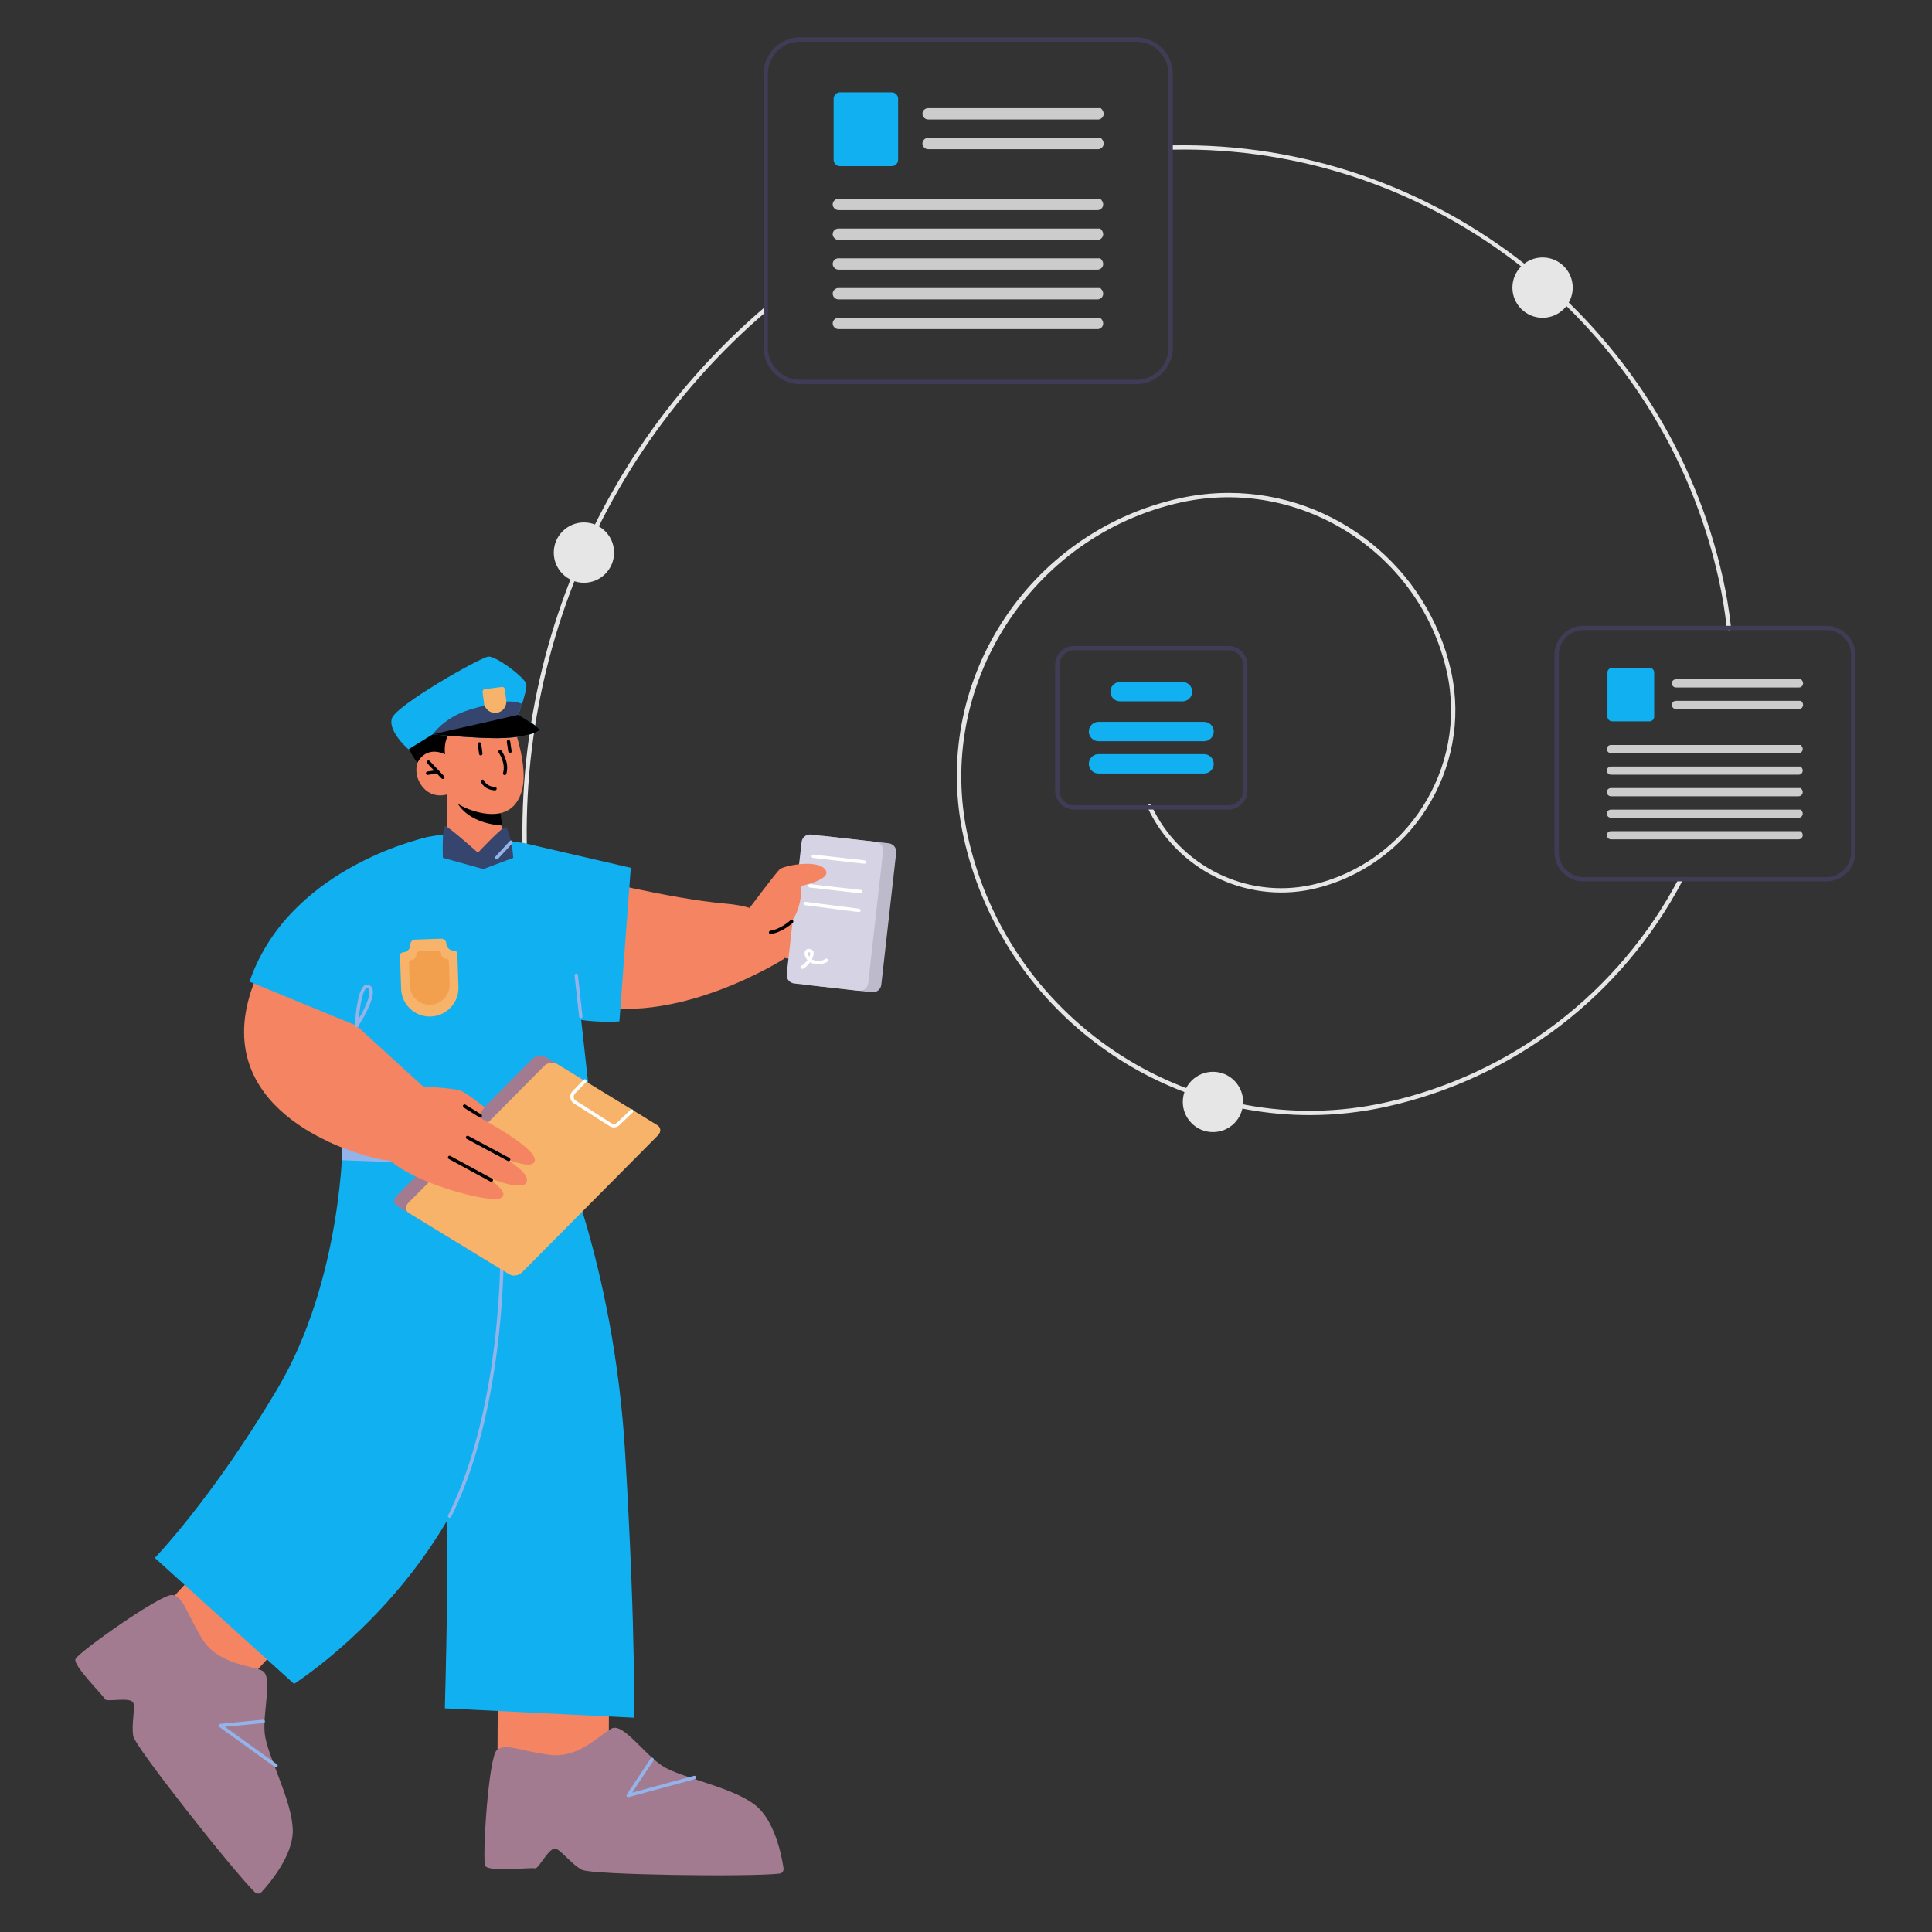 <?xml version="1.0" encoding="UTF-8" standalone="no"?>
<!DOCTYPE svg PUBLIC "-//W3C//DTD SVG 1.1//EN" "http://www.w3.org/Graphics/SVG/1.1/DTD/svg11.dtd">
<svg width="100%" height="100%" viewBox="0 0 2560 2560" version="1.1" xmlns="http://www.w3.org/2000/svg" xmlns:xlink="http://www.w3.org/1999/xlink" xml:space="preserve" xmlns:serif="http://www.serif.com/" style="fill-rule:evenodd;clip-rule:evenodd;stroke-linejoin:round;stroke-miterlimit:2;">
    <rect x="0" y="0" width="2560" height="2560" fill="#333333" stroke="none"/>
    <g transform="matrix(1.337,0,0,1.337,-661.788,-533.842)">
        <g transform="matrix(2.135,0,0,2.135,-399.067,-953.621)">
            <g transform="matrix(1,0,0,1,252.882,525.731)">
                <path d="M773.857,625.577C698.354,625.577 630.125,573.198 613.163,496.499C597.46,425.494 642.452,354.952 713.457,339.249C720.952,337.591 728.606,336.755 736.283,336.755C785.69,336.755 828.826,371.394 839.495,419.635C849.48,465.031 820.406,510.616 775.034,520.705C743.927,527.457 712.022,511.633 698.573,482.783C698.511,482.651 698.479,482.507 698.479,482.361C698.479,481.812 698.931,481.361 699.479,481.361C699.871,481.361 700.228,481.591 700.39,481.947C713.442,509.95 744.411,525.308 774.602,518.751C818.904,508.901 847.292,464.391 837.542,420.067C825.257,364.518 769.438,328.917 713.888,341.202C644.365,356.66 599.815,426.509 615.116,496.067C634.477,583.611 721.448,639.083 808.996,619.722C867.509,606.822 917.42,568.684 945.239,515.615C945.411,515.286 945.753,515.078 946.125,515.078C946.674,515.078 947.125,515.53 947.125,516.078C947.125,516.241 947.085,516.402 947.009,516.546C918.917,570.136 868.515,608.649 809.428,621.675C797.748,624.264 785.821,625.573 773.857,625.577Z" style="fill:rgb(230,230,230);fill-rule:nonzero;"/>
            </g>
            <g transform="matrix(1,0,0,1,252.882,525.731)">
                <path d="M968.434,400.458C967.926,400.458 967.495,400.07 967.441,399.565C966.627,392.006 965.397,384.498 963.755,377.074C937.638,258.98 831.055,174.968 710.324,177.423C710.317,177.423 710.311,177.424 710.304,177.424C709.755,177.424 709.304,176.972 709.304,176.423C709.304,175.882 709.743,175.434 710.284,175.423C832.002,173.163 939.41,257.778 965.708,376.643C967.365,384.138 968.608,391.719 969.429,399.352C969.433,399.387 969.435,399.423 969.435,399.458C969.435,399.967 969.047,400.398 968.542,400.453C968.506,400.456 968.47,400.458 968.434,400.458Z" style="fill:rgb(230,230,230);fill-rule:nonzero;"/>
            </g>
            <g transform="matrix(1,0,0,1,252.882,525.731)">
                <path d="M416.931,564.458C416.464,564.458 416.056,564.13 415.955,563.674C390.345,448.268 430.632,327.702 520.478,250.875C520.66,250.718 520.893,250.631 521.134,250.631C521.682,250.631 522.134,251.082 522.134,251.631C522.134,251.925 522.004,252.204 521.78,252.394C432.494,328.741 392.457,448.555 417.908,563.243C417.924,563.314 417.932,563.386 417.932,563.459C417.932,564.007 417.481,564.458 416.933,564.458C416.932,564.458 416.931,564.458 416.931,564.458Z" style="fill:rgb(230,230,230);fill-rule:nonzero;"/>
            </g>
            <g transform="matrix(1,0,0,1,252.882,525.731)">
                <path d="M693.304,286.269L537.304,286.269C527.982,286.259 520.314,278.591 520.304,269.269L520.304,142.269C520.314,132.948 527.982,125.28 537.304,125.269L693.304,125.269C702.626,125.28 710.293,132.948 710.304,142.269L710.304,269.269C710.293,278.591 702.626,286.259 693.304,286.269ZM537.304,127.269C529.078,127.279 522.313,134.044 522.304,142.269L522.304,269.269C522.313,277.495 529.078,284.26 537.304,284.269L693.304,284.269C701.529,284.26 708.294,277.495 708.304,269.269L708.304,142.269C708.294,134.044 701.529,127.279 693.304,127.269L537.304,127.269Z" style="fill:rgb(63,61,86);fill-rule:nonzero;"/>
            </g>
            <g id="b42f7784-d7aa-4130-a713-c57f7e285794-341" transform="matrix(1,0,0,1,252.882,525.731)">
                <path d="M675.572,163.408L596.841,163.408C595.413,163.436 594.192,162.341 594.065,160.918C594.063,160.871 594.062,160.824 594.062,160.777C594.062,159.334 595.249,158.147 596.692,158.147L676.836,158.147C679.476,160.467 677.867,163.408 675.571,163.408L675.572,163.408Z" style="fill:rgb(204,204,204);fill-rule:nonzero;"/>
            </g>
            <g id="fef78de7-8139-4292-a735-dfc1826a946d-342" transform="matrix(1,0,0,1,252.882,525.731)">
                <path d="M675.572,177.217L596.841,177.217C595.413,177.246 594.192,176.151 594.065,174.728C594.063,174.681 594.062,174.634 594.062,174.587C594.062,173.144 595.249,171.957 596.692,171.956L676.836,171.956C679.476,174.276 677.867,177.217 675.571,177.217L675.572,177.217Z" style="fill:rgb(204,204,204);fill-rule:nonzero;"/>
            </g>
            <g id="bc3a1040-a005-4464-8914-0d26e9886da7-343" transform="matrix(1,0,0,1,252.882,525.731)">
                <path d="M579.821,185.08L555.793,185.08C554.171,185.079 552.836,183.744 552.834,182.121L552.834,153.766C552.836,152.144 554.171,150.809 555.793,150.807L579.821,150.807C581.444,150.81 582.778,152.144 582.78,153.766L582.78,182.121C582.779,183.744 581.444,185.079 579.821,185.08Z" style="fill:rgb(17,177,241);fill-rule:nonzero;"/>
            </g>
            <g id="ef5725be-974e-4818-8827-9633ad97864d-344" transform="matrix(1,0,0,1,252.882,525.731)">
                <path d="M675.343,205.493L555.185,205.493C553.757,205.522 552.536,204.427 552.409,203.004C552.407,202.957 552.406,202.91 552.406,202.863C552.406,201.42 553.593,200.233 555.036,200.233L676.608,200.233C679.248,202.553 677.639,205.494 675.343,205.494L675.343,205.493Z" style="fill:rgb(204,204,204);fill-rule:nonzero;"/>
            </g>
            <g id="b6ceb078-02d4-45e5-a259-b4aa725e8656-345" transform="matrix(1,0,0,1,252.882,525.731)">
                <path d="M675.343,219.308L555.185,219.308C553.757,219.336 552.536,218.241 552.409,216.818C552.407,216.771 552.406,216.724 552.406,216.677C552.406,215.234 553.593,214.047 555.036,214.047L676.608,214.047C679.248,216.367 677.639,219.308 675.343,219.308L675.343,219.308Z" style="fill:rgb(204,204,204);fill-rule:nonzero;"/>
            </g>
            <g id="b70683a0-764f-4858-8fd1-ac4cf933a79b-346" transform="matrix(1,0,0,1,252.882,525.731)">
                <path d="M675.343,233.112L555.185,233.112C553.757,233.141 552.536,232.046 552.409,230.623C552.407,230.576 552.406,230.529 552.406,230.482C552.406,229.039 553.593,227.852 555.036,227.852L676.608,227.852C679.248,230.172 677.639,233.113 675.343,233.113L675.343,233.112Z" style="fill:rgb(204,204,204);fill-rule:nonzero;"/>
            </g>
            <g id="ff94e3a1-018f-4284-9dff-97f10413b838-347" transform="matrix(1,0,0,1,252.882,525.731)">
                <path d="M675.343,246.925L555.185,246.925C553.757,246.954 552.536,245.859 552.409,244.436C552.407,244.389 552.406,244.342 552.406,244.295C552.406,242.852 553.593,241.665 555.036,241.665L676.608,241.665C679.248,243.985 677.639,246.926 675.343,246.926L675.343,246.925Z" style="fill:rgb(204,204,204);fill-rule:nonzero;"/>
            </g>
            <g id="a482e522-b4bb-4a24-a9c3-635a0ec9eabe-348" transform="matrix(1,0,0,1,252.882,525.731)">
                <path d="M675.343,260.731L555.185,260.731C553.757,260.76 552.536,259.665 552.409,258.243C552.407,258.195 552.406,258.148 552.406,258.101C552.406,256.658 553.593,255.471 555.036,255.471L676.608,255.471C679.248,257.791 677.639,260.732 675.343,260.732L675.343,260.731Z" style="fill:rgb(204,204,204);fill-rule:nonzero;"/>
            </g>
            <g transform="matrix(1,0,0,1,252.882,525.731)">
                <path d="M1013.8,517.081L900.803,517.081C893.503,517.072 887.498,511.067 887.489,503.767L887.489,411.772C887.498,404.472 893.503,398.467 900.803,398.458L1013.8,398.458C1021.1,398.467 1027.11,404.472 1027.12,411.772L1027.12,503.767C1027.11,511.067 1021.1,517.072 1013.8,517.081ZM900.803,400.458C894.599,400.465 889.496,405.568 889.489,411.772L889.489,503.767C889.496,509.971 894.599,515.074 900.803,515.081L1013.8,515.081C1020.01,515.074 1025.11,509.971 1025.12,503.767L1025.12,411.772C1025.11,405.568 1020.01,400.465 1013.8,400.458L900.803,400.458Z" style="fill:rgb(63,61,86);fill-rule:nonzero;"/>
            </g>
            <g id="e7b4c438-63a5-4348-a2ea-6daf9e8a2e2f-349" transform="matrix(1,0,0,1,252.882,525.731)">
                <path d="M1000.96,427.084L943.93,427.084C942.896,427.105 942.011,426.312 941.919,425.281C941.918,425.247 941.917,425.213 941.917,425.179C941.917,424.133 942.777,423.273 943.822,423.273L1001.88,423.273C1003.79,424.954 1002.62,427.084 1000.96,427.084L1000.96,427.084Z" style="fill:rgb(204,204,204);fill-rule:nonzero;"/>
            </g>
            <g id="a00103cd-61d1-44c3-b135-68efb90ff9bc-350" transform="matrix(1,0,0,1,252.882,525.731)">
                <path d="M1000.96,437.088L943.93,437.088C942.896,437.109 942.011,436.315 941.919,435.285C941.918,435.25 941.917,435.216 941.917,435.182C941.917,434.137 942.777,433.277 943.822,433.277L1001.88,433.277C1003.79,434.957 1002.62,437.088 1000.96,437.088L1000.96,437.088Z" style="fill:rgb(204,204,204);fill-rule:nonzero;"/>
            </g>
            <g id="f4350b45-c9af-4d8c-9c78-cb2977c503c8-351" transform="matrix(1,0,0,1,252.882,525.731)">
                <path d="M931.602,442.783L914.197,442.783C913.021,442.782 912.054,441.815 912.053,440.64L912.053,420.101C912.054,418.925 913.021,417.958 914.197,417.957L931.602,417.957C932.777,417.959 933.743,418.925 933.745,420.101L933.745,440.64C933.744,441.815 932.777,442.782 931.602,442.783L931.602,442.783Z" style="fill:rgb(17,177,241);fill-rule:nonzero;"/>
            </g>
            <g id="f5a14ccf-41cd-4d0f-84ee-cd82fbc8c163-352" transform="matrix(1,0,0,1,252.882,525.731)">
                <path d="M1000.79,457.57L913.756,457.57C912.722,457.591 911.837,456.797 911.746,455.767C911.744,455.732 911.743,455.698 911.743,455.664C911.743,454.619 912.603,453.759 913.648,453.759L1001.71,453.759C1003.62,455.439 1002.46,457.57 1000.79,457.57L1000.79,457.57Z" style="fill:rgb(204,204,204);fill-rule:nonzero;"/>
            </g>
            <g id="a4da95c7-64c3-4299-a88e-05bfbb3353e0-353" transform="matrix(1,0,0,1,252.882,525.731)">
                <path d="M1000.79,467.576L913.756,467.576C912.722,467.597 911.837,466.803 911.746,465.773C911.744,465.739 911.743,465.705 911.743,465.671C911.743,464.625 912.603,463.765 913.648,463.765L1001.71,463.765C1003.62,465.446 1002.46,467.576 1000.79,467.576L1000.79,467.576Z" style="fill:rgb(204,204,204);fill-rule:nonzero;"/>
            </g>
            <g id="af1ad797-b30d-429c-a4be-fed0ef064171-354" transform="matrix(1,0,0,1,252.882,525.731)">
                <path d="M1000.79,477.576L913.756,477.576C912.722,477.597 911.837,476.803 911.746,475.773C911.744,475.739 911.743,475.704 911.743,475.67C911.743,474.625 912.603,473.765 913.648,473.765L1001.71,473.765C1003.62,475.445 1002.46,477.576 1000.79,477.576L1000.79,477.576Z" style="fill:rgb(204,204,204);fill-rule:nonzero;"/>
            </g>
            <g id="b13c38b9-0b26-4a00-b050-dd9bdfa2db99-355" transform="matrix(1,0,0,1,252.882,525.731)">
                <path d="M1000.79,487.581L913.756,487.581C912.722,487.602 911.837,486.809 911.746,485.778C911.744,485.744 911.743,485.71 911.743,485.676C911.743,484.631 912.603,483.77 913.648,483.77L1001.71,483.77C1003.62,485.451 1002.46,487.581 1000.79,487.581L1000.79,487.581Z" style="fill:rgb(204,204,204);fill-rule:nonzero;"/>
            </g>
            <g id="ed4b3cd1-8212-4136-9638-47564b0bc4c1-356" transform="matrix(1,0,0,1,252.882,525.731)">
                <path d="M1000.79,497.582L913.756,497.582C912.722,497.603 911.837,496.809 911.746,495.779C911.744,495.745 911.743,495.711 911.743,495.676C911.743,494.631 912.603,493.771 913.648,493.771L1001.71,493.771C1003.62,495.451 1002.46,497.582 1000.79,497.582L1000.79,497.582Z" style="fill:rgb(204,204,204);fill-rule:nonzero;"/>
            </g>
            <g transform="matrix(1,0,0,1,252.882,525.731)">
                <path d="M736.124,483.738L664.483,483.738C659.653,483.733 655.681,479.761 655.676,474.931L655.676,416.608C655.681,411.778 659.653,407.806 664.483,407.801L736.124,407.801C740.954,407.806 744.926,411.778 744.932,416.608L744.932,474.931C744.926,479.761 740.954,483.733 736.124,483.738ZM664.483,409.801C660.75,409.805 657.68,412.875 657.676,416.608L657.676,474.931C657.68,478.664 660.75,481.734 664.483,481.738L736.124,481.738C739.857,481.734 742.927,478.664 742.932,474.931L742.932,416.608C742.927,412.875 739.857,409.805 736.124,409.801L664.483,409.801Z" style="fill:rgb(63,61,86);fill-rule:nonzero;"/>
            </g>
            <g transform="matrix(1,0,0,1,252.882,525.731)">
                <path d="M724.804,452.019L675.804,452.019C673.335,452.019 671.304,449.988 671.304,447.519C671.304,445.051 673.335,443.019 675.804,443.019L724.804,443.019C727.272,443.019 729.304,445.051 729.304,447.519C729.304,449.988 727.272,452.019 724.804,452.019Z" style="fill:rgb(17,177,241);fill-rule:nonzero;"/>
            </g>
            <g transform="matrix(1,0,0,1,252.882,525.731)">
                <path d="M714.804,433.519L685.804,433.519C683.335,433.519 681.304,431.488 681.304,429.019C681.304,426.551 683.335,424.519 685.804,424.519L714.804,424.519C717.272,424.519 719.304,426.551 719.304,429.019C719.304,431.488 717.272,433.519 714.804,433.519Z" style="fill:rgb(17,177,241);fill-rule:nonzero;"/>
            </g>
            <g transform="matrix(1,0,0,1,252.882,525.731)">
                <path d="M724.804,467.019L675.804,467.019C673.335,467.019 671.304,464.988 671.304,462.519C671.304,460.051 673.335,458.019 675.804,458.019L724.804,458.019C727.272,458.019 729.304,460.051 729.304,462.519C729.304,464.988 727.272,467.019 724.804,467.019Z" style="fill:rgb(17,177,241);fill-rule:nonzero;"/>
            </g>
            <g transform="matrix(1,0,0,1,425.764,651)">
                <circle cx="264.05" cy="239.189" r="14" style="fill:rgb(230,230,230);"/>
            </g>
            <g transform="matrix(1,0,0,1,425.764,651)">
                <circle cx="709.05" cy="116.189" r="14" style="fill:rgb(230,230,230);"/>
            </g>
            <g transform="matrix(1,0,0,1,425.764,651)">
                <circle cx="556.05" cy="494.189" r="14" style="fill:rgb(230,230,230);"/>
            </g>
        </g>
        <g id="Layer-1" serif:id="Layer 1" transform="matrix(-6.735,0,0,6.735,1383.22,1050)">
            <g>
                <g transform="matrix(1,0,0,1,13.987,45.63)">
                    <path d="M0,-11.891C0,-11.891 -4.374,-1.878 -3.712,-0.939C-3.05,0 8.062,-2.31 8.062,-2.31C8.062,-2.31 4.358,-11.799 0,-11.891" style="fill:rgb(244,132,98);fill-rule:nonzero;"/>
                </g>
                <g transform="matrix(-0.991,0.134,0.134,0.991,103.039,71.122)">
                    <path d="M24.257,-43.596C24.257,-43.596 7.352,-37.708 4.97,-22.053C2.193,-3.801 24.257,-1.248 24.257,-1.248L27.936,-16.296L24.257,-43.596Z" style="fill:rgb(244,132,98);fill-rule:nonzero;"/>
                </g>
                <g transform="matrix(0.378,0.926,0.926,-0.378,28.162,25.355)">
                    <path d="M13.351,-17.97C13.351,-17.97 28.983,-6.921 30.563,7.032C32.054,20.211 13.351,14.265 13.351,14.265C13.351,14.265 11.47,0.854 9.027,-6.982C5.787,-17.37 13.351,-17.97 13.351,-17.97" style="fill:rgb(244,132,98);fill-rule:nonzero;"/>
                </g>
                <g transform="matrix(1,0,0,1,54.794,70.787)">
                    <path d="M0,-43.349L-7.706,-23.891L-10.333,-0.106C-10.333,-0.106 -5.741,1.201 6.693,1.297C19.504,1.397 25.752,-0.222 25.752,-0.222C25.752,-0.222 24.267,-37.285 18.1,-42.211C17.334,-42.823 16.313,-43.602 15.014,-43.996C12.959,-44.619 10.788,-44.746 8.658,-44.47L0,-43.349Z" style="fill:rgb(17,177,241);fill-rule:nonzero;"/>
                </g>
                <g transform="matrix(-0.925,0.38,0.38,0.925,67.38,41.204)">
                    <path d="M-23.184,16.695L1.09,16.695L-6.8,-13.107C-6.8,-13.107 -23.516,-1.902 -23.23,15.533C-23.224,15.927 -23.208,16.309 -23.184,16.695" style="fill:rgb(17,177,241);fill-rule:nonzero;"/>
                </g>
                <g transform="matrix(1,0,0,1,66.122,29.067)">
                    <path d="M0,-8.781L-0.113,-2.224C-0.113,-2.224 -1.269,-0.37 -4.919,-0.158C-7.638,0 -8.581,-0.672 -8.581,-0.672L-8.145,-3.983L-7.716,-7.211L-1.108,-8.554L0,-8.781Z" style="fill:rgb(244,132,98);fill-rule:nonzero;"/>
                </g>
                <g transform="matrix(-0.527,-0.85,-0.85,0.527,57.774,20.843)">
                    <path d="M-3.526,-6.332C-3.66,-6.225 -3.793,-6.062 -3.931,-5.852C-5.779,-2.987 -4.264,0.573 -3.526,1.964L-1.151,-0.026L-3.526,-6.332Z" style="fill-rule:nonzero;"/>
                </g>
                <g transform="matrix(1,0,0,1,57.329,17.103)">
                    <path d="M0,-9.522C0,-9.522 -3.442,-1.787 -2.25,2.58C-1.058,6.947 2.918,6.287 5.3,5.461C7.681,4.634 8.794,3.185 8.794,3.185C8.794,3.185 11.008,3.952 12.507,1.898C14.005,-0.156 13.107,-2.532 11.843,-3.084C10.58,-3.635 9.066,-2.73 9.066,-2.73L10.263,-4.977C10.263,-4.977 5.37,-16.469 0,-9.522" style="fill:rgb(244,132,98);fill-rule:nonzero;"/>
                </g>
                <g transform="matrix(1,0,0,1,57.621,13.707)">
                    <path d="M0,3.737C-0.106,3.737 -0.206,3.669 -0.239,3.561C-0.753,1.9 0.417,0.212 0.468,0.141C0.548,0.028 0.702,0 0.815,0.081C0.929,0.16 0.956,0.316 0.876,0.428C0.865,0.444 -0.201,1.99 0.239,3.413C0.279,3.545 0.206,3.685 0.074,3.726C0.049,3.733 0.024,3.737 0,3.737" style="fill-rule:nonzero;"/>
                </g>
                <g transform="matrix(1,0,0,1,66.726,15.254)">
                    <path d="M0,2.761C-0.062,2.761 -0.123,2.739 -0.172,2.693C-0.273,2.598 -0.276,2.44 -0.182,2.339L1.926,0.106C2.02,0.006 2.178,0 2.279,0.096C2.38,0.191 2.384,0.349 2.289,0.449L0.182,2.683C0.133,2.735 0.066,2.761 0,2.761" style="fill-rule:nonzero;"/>
                </g>
                <g transform="matrix(1,0,0,1,68.956,16.675)">
                    <path d="M0,0.741C-0.037,0.738 -1.495,0.517 -1.495,0.517C-1.632,0.497 -1.725,0.369 -1.705,0.233C-1.685,0.098 -1.569,0 -1.421,0.023L0.037,0.244C0.174,0.264 0.268,0.392 0.247,0.528C0.229,0.652 0.122,0.741 0,0.741" style="fill-rule:nonzero;"/>
                </g>
                <g transform="matrix(1,0,0,1,61.137,12.591)">
                    <path d="M0,1.959C-0.169,1.939 -0.266,1.814 -0.248,1.678L-0.064,0.232C-0.048,0.095 0.067,0 0.215,0.016C0.352,0.033 0.449,0.158 0.432,0.295L0.248,1.74C0.232,1.867 0.124,1.959 0,1.959" style="fill-rule:nonzero;"/>
                </g>
                <g transform="matrix(1,0,0,1,56.845,12.243)">
                    <path d="M0,1.962C-0.173,1.94 -0.268,1.813 -0.247,1.676L-0.035,0.234C-0.017,0.099 0.112,0 0.248,0.024C0.385,0.043 0.48,0.17 0.459,0.307L0.247,1.748C0.23,1.872 0.122,1.962 0,1.962" style="fill-rule:nonzero;"/>
                </g>
                <g transform="matrix(1,0,0,1,62.484,10.363)">
                    <path d="M0,1.44C-0.099,1.44 -0.194,1.385 -0.243,1.292C-0.584,0.626 -1.508,0.81 -1.548,0.819C-1.689,0.852 -1.84,0.756 -1.871,0.608C-1.902,0.46 -1.81,0.316 -1.662,0.284C-1.607,0.272 -0.293,0 0.243,1.042C0.312,1.175 0.259,1.34 0.125,1.41C0.085,1.43 0.042,1.44 0,1.44" style="fill-rule:nonzero;"/>
                </g>
                <g transform="matrix(1,0,0,1,58.293,9.879)">
                    <path d="M0,1.03C-0.087,1.03 -0.173,0.988 -0.226,0.911C-0.354,0.722 -0.504,0.62 -0.683,0.597C-1.047,0.547 -1.472,0.845 -1.605,0.962C-1.718,1.061 -1.89,1.05 -1.991,0.937C-2.091,0.824 -2.08,0.652 -1.967,0.551C-1.94,0.528 -1.295,-0.031 -0.617,0.054C-0.278,0.096 0.006,0.281 0.226,0.602C0.311,0.726 0.279,0.897 0.154,0.982C0.107,1.014 0.054,1.03 0,1.03" style="fill-rule:nonzero;"/>
                </g>
                <g transform="matrix(1,0,0,1,66.396,2.041)">
                    <path d="M0,12.332C0,12.332 0.532,9.156 -2.079,8.158C-4.69,7.16 -11.644,5.763 -11.567,2.727C-11.491,-0.309 -6.694,1.877 -6.694,1.877C-6.694,1.877 -7.441,-1.22 -4.578,-0.855C-1.715,-0.491 -0.743,2.059 -0.743,2.059C-0.743,2.059 1.564,1.948 3.082,3.309C4.6,4.67 3.932,7.585 3.932,7.585C3.932,7.585 5.875,8.686 5.572,10.473C5.268,12.26 4.048,13.552 4.048,13.552C4.048,13.552 2.929,11.007 0,12.332" style="fill-rule:nonzero;"/>
                </g>
                <g transform="matrix(1,0,0,1,72.663,0.799)">
                    <path d="M0,11.971C-0.484,12.5 -0.883,12.847 -0.883,12.847L-4.458,10.638C-4.458,10.638 -4.536,10.644 -4.674,10.657C-5.772,10.762 -10.779,11.206 -13.877,11.206C-15.956,11.206 -17.655,10.945 -18.753,10.644C-19.505,10.442 -19.982,10.226 -20.113,10.062C-20.302,9.834 -19.25,9.115 -18.322,8.539C-17.642,8.121 -17.028,7.781 -17.028,7.781C-17.028,7.781 -17.309,7.043 -17.603,6.147C-17.949,5.082 -18.309,3.794 -18.224,3.271C-18.06,2.31 -13.803,-0.876 -12.659,-0.798C-11.522,-0.719 0.993,6.389 1.562,8.311C1.928,9.533 0.837,11.036 0,11.971" style="fill:rgb(17,177,241);fill-rule:nonzero;"/>
                </g>
                <g transform="matrix(1,0,0,1,56.507,28.055)">
                    <path d="M0,0.057C0,0.057 0.536,-2.897 1,-2.961C1.464,-3.025 5.055,0.805 5.055,0.805C5.055,0.805 9.349,-3.044 9.855,-3.102C10.362,-3.16 10.207,1.559 10.207,1.559L4.26,3.217L-0.155,1.559L0,0.057Z" style="fill:rgb(53,69,109);fill-rule:nonzero;"/>
                </g>
                <g transform="matrix(1,0,0,1,68.205,6.888)">
                    <path d="M0,4.548C0,4.548 -0.078,4.555 -0.216,4.568C-1.314,4.672 -6.321,5.117 -9.419,5.117C-11.498,5.117 -13.197,4.855 -14.295,4.555L-13.864,2.45C-13.184,2.031 -12.57,1.692 -12.57,1.692C-12.57,1.692 -12.851,0.953 -13.145,0.057C-11.698,-0.442 -10.315,-0.569 -5.343,0.957C-1.677,2.081 0,4.548 0,4.548" style="fill:rgb(53,69,109);fill-rule:nonzero;"/>
                </g>
                <g transform="matrix(0.037,-0.999,-0.999,-0.037,61.65,2.349)">
                    <path d="M-8.84,-6.884C-8.986,-5.791 -9.641,-0.588 -9.755,2.508C-9.883,6.009 -9.227,8.44 -8.84,8.781C-8.454,9.123 -6.448,5.782 -6.448,5.782L-8.84,-6.884Z" style="fill-rule:nonzero;"/>
                </g>
                <g transform="matrix(1,0,0,1,58.806,4.557)">
                    <path d="M0,3.72C-0.902,3.6 -1.536,2.771 -1.416,1.869L-1.196,0.222C-1.17,0.021 -0.985,-0.12 -0.783,-0.094L1.754,0.245C1.956,0.271 2.097,0.456 2.07,0.657L1.851,2.304C1.731,3.206 0.902,3.84 0,3.72" style="fill:rgb(247,179,105);fill-rule:nonzero;"/>
                </g>
                <g transform="matrix(0.074,0.997,0.997,-0.074,59.307,29.215)">
                    <path d="M0.368,-20.333L23.026,-20.333C23.026,-20.333 24.788,-9.762 19.286,-4.384C13.784,0.994 -2.104,-4.37 -2.104,-4.37L0.368,-20.333Z" style="fill:rgb(17,177,241);fill-rule:nonzero;"/>
                </g>
                <g transform="matrix(1,0,0,1,71.493,52.159)">
                    <path d="M0,-9.773C0.013,-10.168 -0.297,-10.5 -0.693,-10.513L-4.541,-10.639C-4.937,-10.652 -5.268,-10.342 -5.281,-9.946C-5.301,-9.343 -5.806,-8.869 -6.41,-8.889C-6.678,-8.898 -6.903,-8.687 -6.912,-8.419L-7.072,-3.556C-7.148,-1.225 -5.321,0.726 -2.99,0.803C-0.66,0.879 1.292,-0.948 1.368,-3.279L1.527,-8.142C1.536,-8.41 1.326,-8.635 1.057,-8.644C0.453,-8.664 -0.02,-9.169 0,-9.773" style="fill:rgb(247,179,105);fill-rule:nonzero;"/>
                </g>
                <g transform="matrix(1,0,0,1,70.637,50.669)">
                    <path d="M0,-6.792C0.009,-7.067 -0.207,-7.297 -0.481,-7.306L-3.156,-7.394C-3.431,-7.403 -3.661,-7.187 -3.67,-6.912C-3.684,-6.493 -4.035,-6.164 -4.455,-6.178C-4.642,-6.184 -4.798,-6.037 -4.804,-5.851L-4.915,-2.471C-4.968,-0.851 -3.698,0.505 -2.078,0.558C-0.459,0.611 0.898,-0.659 0.951,-2.279L1.062,-5.658C1.068,-5.845 0.921,-6.001 0.735,-6.007C0.315,-6.021 -0.014,-6.372 0,-6.792" style="fill:rgb(242,159,78);fill-rule:nonzero;"/>
                </g>
                <g transform="matrix(1,0,0,1,46.418,46.613)">
                    <path d="M0,6.601C-0.165,6.584 -0.264,6.46 -0.248,6.324L0.422,0.255C0.437,0.119 0.562,0 0.697,0.035C0.835,0.049 0.934,0.173 0.918,0.31L0.248,6.378C0.234,6.506 0.126,6.601 0,6.601" style="fill:rgb(146,180,234);fill-rule:nonzero;"/>
                </g>
                <g transform="matrix(1,0,0,1,58.784,27.024)">
                    <path d="M0,2.813C-0.067,2.813 -0.135,2.786 -0.184,2.733L-2.295,0.448C-2.389,0.346 -2.383,0.188 -2.281,0.094C-2.178,0 -2.02,0.008 -1.928,0.108L0.184,2.393C0.277,2.495 0.271,2.653 0.17,2.747C0.121,2.792 0.061,2.813 0,2.813" style="fill:rgb(146,180,234);fill-rule:nonzero;"/>
                </g>
                <g transform="matrix(1,0,0,1,59.048,18.066)">
                    <path d="M0,1.626C-0.138,1.626 -0.249,1.515 -0.25,1.377C-0.25,1.239 -0.139,1.127 -0.001,1.126C0.047,1.126 1.166,1.108 1.605,0.18C1.663,0.054 1.815,0 1.937,0.061C2.063,0.119 2.116,0.268 2.057,0.393C1.481,1.612 0.061,1.626 0,1.626" style="fill-rule:nonzero;"/>
                </g>
                <g transform="matrix(0.679,0.734,0.734,-0.679,92.486,139.838)">
                    <rect x="4.898" y="-5.169" width="6.916" height="16.363" style="fill:rgb(244,132,98);"/>
                </g>
                <g transform="matrix(1,0,0,1,81.436,150.393)">
                    <path d="M0,-79.55C0,-79.55 0,-58.823 9.647,-42.608C19.294,-26.392 27.668,-17.765 27.668,-17.765L7.178,0.776C7.178,0.776 -16.246,-14.063 -22.018,-40.068C-27.791,-66.073 -22.087,-80.326 -22.087,-80.326L0,-79.55Z" style="fill:rgb(17,177,241);fill-rule:nonzero;"/>
                </g>
                <g transform="matrix(0.005,1,1,-0.005,55.934,150.024)">
                    <rect x="2.671" y="-13.679" width="11.079" height="16.363" style="fill:rgb(244,132,98);"/>
                </g>
                <g transform="matrix(1,0,0,1,50.27,156.144)">
                    <path d="M0,-85.628C0,-85.628 -8.712,-67.192 -10.383,-38.872C-12.054,-10.551 -11.629,0 -11.629,0L16.154,-1.374C16.154,-1.374 15.36,-29.824 16.079,-32.669C17.221,-37.184 9.745,-82.99 9.745,-82.99L0,-85.628Z" style="fill:rgb(17,177,241);fill-rule:nonzero;"/>
                </g>
                <g transform="matrix(1,0,0,1,65.721,85.308)">
                    <path d="M0,41.424C-0.092,41.424 -0.18,41.373 -0.224,41.286C-7.927,25.905 -7.985,4.236 -7.967,1.884L-14.498,0.515C-14.633,0.486 -14.72,0.354 -14.691,0.218C-14.662,0.084 -14.535,0 -14.395,0.025L-7.663,1.437C-7.546,1.462 -7.463,1.567 -7.465,1.687C-7.47,1.918 -7.834,24.974 0.224,41.062C0.285,41.186 0.235,41.336 0.112,41.398C0.076,41.415 0.038,41.424 0,41.424" style="fill:rgb(146,180,234);fill-rule:nonzero;"/>
                </g>
                <g transform="matrix(0.999,-0.038,-0.038,-0.999,45.782,76.157)">
                    <path d="M-0.11,0.686L35.84,0.686L36.034,5.753L-0.11,5.526L-0.11,0.686Z" style="fill:rgb(146,180,234);fill-rule:nonzero;"/>
                </g>
                <g transform="matrix(1,0,0,1,17.164,157.45)">
                    <path d="M0,21.637C-0.375,21.594 -0.634,21.23 -0.575,20.838C-0.297,18.984 0.717,13.797 3.6,11.55C7.143,8.789 14.651,7.57 17.355,5.723C20.06,3.876 23.042,-0.518 24.691,0.272C26.34,1.063 29.491,4.777 33.929,4.155C38.368,3.533 40.401,2.417 41.619,3.472C42.837,4.528 43.804,19.602 43.307,20.51C42.811,21.418 36.529,20.705 35.986,20.861C35.443,21.017 33.836,17.453 32.819,18.011C31.803,18.569 30.582,20.278 29.084,21.08C27.686,21.829 4.497,22.155 0,21.637" style="fill:rgb(163,123,144);fill-rule:nonzero;"/>
                </g>
                <g transform="matrix(1,0,0,1,73.446,67.909)">
                    <path d="M0,12.923L-14.791,21.951C-15.329,22.279 -16.166,22.141 -16.66,21.643L-36.645,1.497C-37.139,0.999 -37.104,0.329 -36.566,-0L-21.776,-9.027C-21.238,-9.356 -20.401,-9.218 -19.907,-8.719L0.078,11.426C0.573,11.925 0.538,12.595 0,12.923" style="fill:rgb(163,123,144);fill-rule:nonzero;"/>
                </g>
                <g transform="matrix(1,0,0,1,71.716,68.958)">
                    <path d="M0,12.923L-14.791,21.951C-15.329,22.279 -16.166,22.141 -16.66,21.643L-36.645,1.497C-37.139,0.999 -37.104,0.329 -36.566,-0L-21.775,-9.027C-21.238,-9.356 -20.401,-9.218 -19.906,-8.719L0.079,11.426C0.573,11.925 0.538,12.595 0,12.923" style="fill:rgb(247,179,105);fill-rule:nonzero;"/>
                </g>
                <g transform="matrix(1,0,0,1,72.774,78.953)">
                    <path d="M0,-14.338C-0.771,-15.27 -1.931,-15.783 -3.139,-15.709C-5.109,-15.587 -8.085,-15.357 -8.772,-15.038C-9.821,-14.552 -12.203,-12.635 -12.203,-12.635L-11.221,-11.245C-11.221,-11.245 -20.282,-6.515 -19.549,-4.65C-19.05,-3.379 -15.03,-5.199 -15.03,-5.199C-15.03,-5.199 -19.05,-2.971 -18.352,-1.578C-17.654,-0.185 -12.473,-2.378 -12.473,-2.378C-12.473,-2.378 -16.468,0.185 -14.349,0.815C-12.229,1.445 2.208,-2.523 2.965,-6.774C3.462,-9.569 1.442,-12.594 0,-14.338" style="fill:rgb(244,132,98);fill-rule:nonzero;"/>
                </g>
                <g transform="matrix(1,0,0,1,61.207,65.862)">
                    <path d="M0,1.971C-0.083,1.971 -0.165,1.929 -0.212,1.853C-0.285,1.736 -0.249,1.581 -0.132,1.509L2.177,0.075C2.293,0 2.449,0.036 2.521,0.155C2.594,0.272 2.558,0.426 2.44,0.498L0.132,1.933C0.091,1.959 0.045,1.971 0,1.971" style="fill-rule:nonzero;"/>
                </g>
                <g transform="matrix(1,0,0,1,57.034,70.475)">
                    <path d="M0,3.778C-0.089,3.778 -0.175,3.73 -0.221,3.646C-0.285,3.524 -0.24,3.373 -0.118,3.307L5.928,0.063C6.047,0 6.2,0.044 6.267,0.166C6.331,0.288 6.286,0.439 6.164,0.505L0.118,3.749C0.081,3.768 0.04,3.778 0,3.778" style="fill-rule:nonzero;"/>
                </g>
                <g transform="matrix(1,0,0,1,59.585,73.422)">
                    <path d="M0,3.871C-0.089,3.871 -0.175,3.824 -0.22,3.74C-0.285,3.619 -0.24,3.468 -0.119,3.401L6.02,0.064C6.141,0 6.293,0.042 6.358,0.165C6.424,0.286 6.379,0.437 6.258,0.504L0.119,3.841C0.081,3.861 0.041,3.871 0,3.871" style="fill-rule:nonzero;"/>
                </g>
                <g transform="matrix(1,0,0,1,41.553,62.173)">
                    <path d="M0,7.108C-0.292,7.108 -0.58,6.998 -0.804,6.785L-2.8,4.873C-2.899,4.777 -2.903,4.619 -2.808,4.519C-2.712,4.419 -2.554,4.419 -2.454,4.511L-0.458,6.424C-0.237,6.633 0.096,6.667 0.355,6.504L5.614,3.157C5.782,3.05 5.893,2.874 5.916,2.675C5.939,2.476 5.873,2.28 5.732,2.135L4.093,0.449C3.997,0.35 3.999,0.192 4.099,0.095C4.197,0 4.355,0.002 4.452,0.101L6.092,1.788C6.337,2.04 6.453,2.384 6.413,2.734C6.372,3.083 6.179,3.39 5.882,3.579L0.623,6.925C0.432,7.048 0.215,7.108 0,7.108" style="fill:white;fill-rule:nonzero;"/>
                </g>
                <g transform="matrix(1,0,0,1,39.44,162.009)">
                    <path d="M0,5.827C-0.021,5.827 -0.044,5.824 -0.065,5.818L-9.82,3.172C-9.953,3.136 -10.032,2.998 -9.996,2.865C-9.96,2.732 -9.819,2.656 -9.689,2.689L-0.575,5.162L-3.715,0.422C-3.791,0.307 -3.76,0.152 -3.644,0.076C-3.532,0 -3.375,0.03 -3.299,0.146L0.208,5.439C0.266,5.525 0.264,5.639 0.203,5.724C0.155,5.79 0.079,5.827 0,5.827" style="fill:rgb(146,180,234);fill-rule:nonzero;"/>
                </g>
                <g transform="matrix(1,0,0,1,94.367,138.066)">
                    <path d="M0,43.78C-0.27,44.044 -0.716,44.016 -0.983,43.723C-2.248,42.339 -5.636,38.283 -5.564,34.629C-5.476,30.138 -1.691,23.54 -1.422,20.276C-1.153,17.012 -2.685,11.928 -1.032,11.145C0.62,10.363 5.49,10.257 7.804,6.418C10.117,2.579 10.532,0.297 12.118,0.017C13.705,-0.264 26.02,8.484 26.412,9.441C26.804,10.399 22.293,14.828 22.072,15.347C21.851,15.867 18.071,14.87 17.864,16.011C17.656,17.152 18.214,19.176 17.893,20.845C17.593,22.402 3.235,40.614 0,43.78" style="fill:rgb(163,123,144);fill-rule:nonzero;"/>
                </g>
                <g transform="matrix(1,0,0,1,91.271,156.421)">
                    <path d="M0,7.039C-0.077,7.039 -0.154,7.003 -0.203,6.935C-0.283,6.823 -0.258,6.667 -0.147,6.586L7.517,1.066L1.857,0.518C1.721,0.505 1.62,0.383 1.633,0.245C1.646,0.108 1.753,0 1.906,0.02L8.226,0.633C8.329,0.643 8.415,0.716 8.442,0.816C8.47,0.917 8.432,1.023 8.348,1.085L0.146,6.992C0.102,7.023 0.051,7.039 0,7.039" style="fill:rgb(146,180,234);fill-rule:nonzero;"/>
                </g>
                <g transform="matrix(0.738,-0.674,-0.674,-0.738,69.348,65.742)">
                    <path d="M1.897,1.65L15.146,1.65L6.965,-13.818C6.965,-13.818 -2.034,-11.251 -4.634,-6.955C-9.497,1.074 1.897,1.65 1.897,1.65" style="fill:rgb(244,132,98);fill-rule:nonzero;"/>
                </g>
                <g transform="matrix(1,0,0,1,13.09,27.476)">
                    <path d="M0,20.842L-9.51,21.914C-10.195,21.992 -10.813,21.499 -10.89,20.814L-13.082,1.38C-13.159,0.695 -12.666,0.077 -11.981,-0L-2.471,-1.072C-1.786,-1.15 -1.168,-0.657 -1.091,0.028L1.1,19.462C1.178,20.147 0.685,20.765 0,20.842" style="fill:rgb(189,186,204);fill-rule:nonzero;"/>
                </g>
                <g transform="matrix(1,0,0,1,15.02,27.258)">
                    <path d="M0,20.842L-9.51,21.914C-10.195,21.992 -10.813,21.499 -10.891,20.814L-13.082,1.38C-13.159,0.695 -12.667,0.077 -11.982,-0L-2.471,-1.072C-1.786,-1.15 -1.168,-0.657 -1.091,0.028L1.1,19.462C1.178,20.147 0.685,20.765 0,20.842" style="fill:rgb(214,211,229);fill-rule:nonzero;"/>
                </g>
                <g transform="matrix(1,0,0,1,4.699,29.124)">
                    <path d="M0,1.358C-0.126,1.358 -0.233,1.263 -0.248,1.136C-0.263,0.999 -0.165,0.875 -0.027,0.86L7.484,0.012C7.612,0 7.745,0.095 7.761,0.232C7.776,0.37 7.677,0.494 7.54,0.508L0.028,1.356C0.019,1.357 0.01,1.358 0,1.358" style="fill:white;fill-rule:nonzero;"/>
                </g>
                <g transform="matrix(1,0,0,1,21.584,35.58)">
                    <path d="M0,1.407C0,1.407 -3.926,-3.836 -4.455,-4.301C-4.983,-4.766 -9.776,-5.811 -11.083,-4.308C-12.391,-2.805 -7.597,-1.841 -7.597,-1.841C-7.597,-1.841 -8.308,5.875 0,6.546C8.308,7.218 0,1.407 0,1.407" style="fill:rgb(244,132,98);fill-rule:nonzero;"/>
                </g>
                <g transform="matrix(1,0,0,1,18.49,38.705)">
                    <path d="M0,2.131C-1.766,1.868 -3.21,0.516 -3.27,0.458C-3.37,0.363 -3.375,0.205 -3.28,0.105C-3.185,0.005 -3.026,0 -2.926,0.095C-2.913,0.108 -1.534,1.398 0.037,1.634C0.173,1.654 0.267,1.781 0.247,1.918C0.228,2.042 0.122,2.131 0,2.131" style="fill-rule:nonzero;"/>
                </g>
                <g transform="matrix(1,0,0,1,5.199,33.471)">
                    <path d="M0,1.37C-0.126,1.37 -0.233,1.276 -0.248,1.148C-0.264,1.011 -0.165,0.888 -0.028,0.872L7.475,0.019C7.605,0 7.735,0.101 7.751,0.239C7.767,0.377 7.669,0.5 7.531,0.515L0.029,1.368C0.019,1.369 0.01,1.37 0,1.37" style="fill:white;fill-rule:nonzero;"/>
                </g>
                <g transform="matrix(1,0,0,1,5.489,36.076)">
                    <path d="M0,1.525C-0.124,1.525 -0.231,1.433 -0.247,1.307C-0.265,1.17 -0.168,1.045 -0.031,1.027L7.885,0.011C8.02,0 8.147,0.09 8.165,0.227C8.182,0.365 8.085,0.49 7.948,0.507L0.032,1.523C0.021,1.524 0.011,1.525 0,1.525" style="fill:white;fill-rule:nonzero;"/>
                </g>
                <g transform="matrix(1,0,0,1,12.845,45.393)">
                    <path d="M0,-1.884C-0.026,-1.884 -0.057,-1.881 -0.095,-1.873C-0.159,-1.861 -0.19,-1.844 -0.195,-1.743C-0.202,-1.597 -0.144,-1.405 -0.047,-1.202C0.111,-1.424 0.169,-1.657 0.133,-1.793C0.124,-1.827 0.109,-1.884 0,-1.884M0.997,0.56C0.973,0.56 0.949,0.557 0.924,0.55C0.571,0.443 0.154,0.044 -0.169,-0.421C-0.287,-0.348 -0.416,-0.287 -0.555,-0.241C-1.786,0.168 -2.682,-0.474 -2.719,-0.501C-2.83,-0.583 -2.854,-0.739 -2.771,-0.851C-2.69,-0.962 -2.533,-0.986 -2.422,-0.904C-2.387,-0.879 -1.688,-0.387 -0.713,-0.715C-0.608,-0.75 -0.513,-0.795 -0.428,-0.848C-0.601,-1.18 -0.706,-1.511 -0.694,-1.768C-0.679,-2.086 -0.496,-2.304 -0.192,-2.364C0.208,-2.444 0.524,-2.269 0.617,-1.921C0.71,-1.57 0.559,-1.108 0.222,-0.742C0.494,-0.348 0.839,0.002 1.069,0.071C1.201,0.111 1.276,0.25 1.236,0.383C1.204,0.491 1.104,0.56 0.997,0.56" style="fill:white;fill-rule:nonzero;"/>
                </g>
                <g transform="matrix(1,0,0,1,77.865,54.026)">
                    <path d="M0,-5.255C-0.031,-5.255 -0.069,-5.246 -0.116,-5.221C-0.223,-5.163 -0.29,-5.069 -0.326,-4.925C-0.549,-4.051 0.461,-2.04 1.229,-0.723C1.059,-2.597 0.67,-4.902 0.088,-5.23C0.063,-5.243 0.035,-5.255 0,-5.255M1.552,0.532C1.469,0.532 1.39,0.491 1.343,0.419C1.081,0.019 -1.197,-3.53 -0.811,-5.049C-0.739,-5.33 -0.585,-5.535 -0.353,-5.66C-0.12,-5.786 0.118,-5.787 0.333,-5.665C1.468,-5.027 1.755,-0.61 1.802,0.269C1.808,0.382 1.736,0.484 1.629,0.519C1.604,0.528 1.577,0.532 1.552,0.532" style="fill:rgb(146,180,234);fill-rule:nonzero;"/>
                </g>
            </g>
        </g>
    </g>
</svg>
